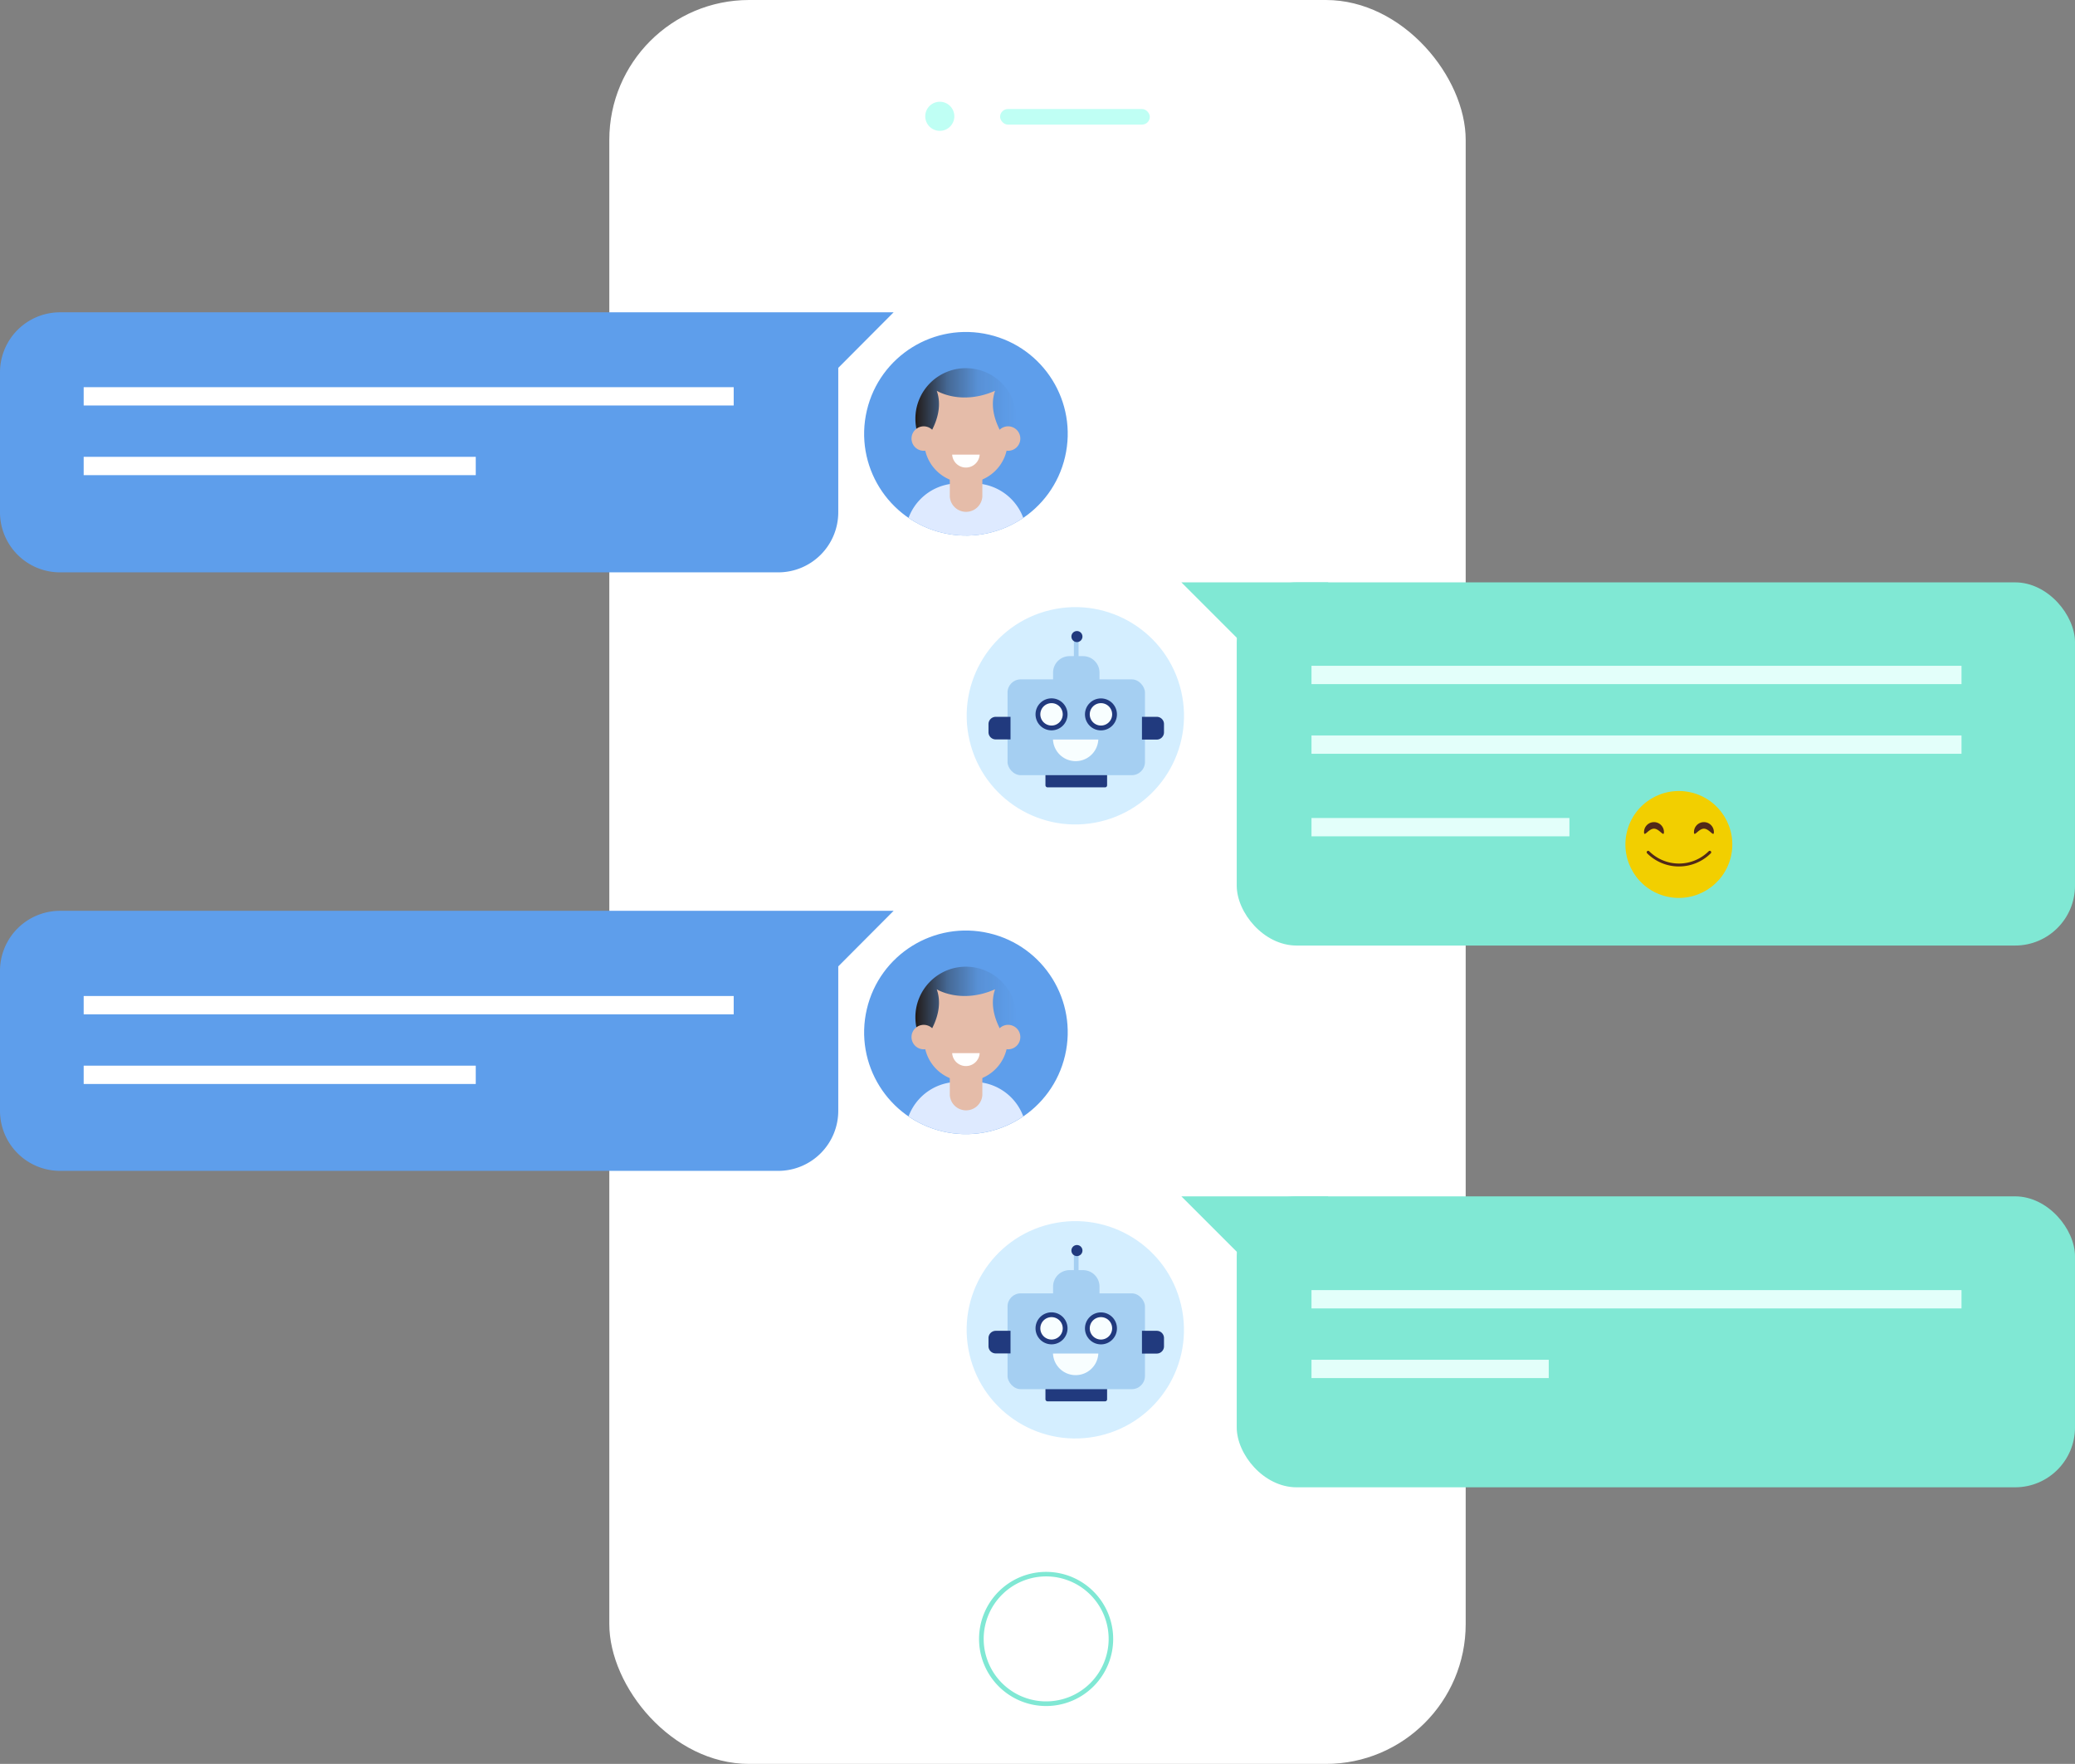 <svg xmlns="http://www.w3.org/2000/svg" xmlns:xlink="http://www.w3.org/1999/xlink" viewBox="0 0 402.22 341.87"><rect x="0" y="0" width="402.22" height="341.87" fill="#808080" stroke="none"/><defs><style>.cls-1{fill:none;}.cls-2{fill:#fff;}.cls-3{fill:#bffff4;}.cls-4{fill:#80e8d4;}.cls-5{fill:#f2cf00;}.cls-6{fill:#512918;}.cls-7{fill:#e3fffa;}.cls-8{fill:#5e9eeb;}.cls-9{fill:#d4eeff;}.cls-10,.cls-12{fill:#213a7e;}.cls-11{fill:#a5cff2;}.cls-12,.cls-13{fill-rule:evenodd;}.cls-13,.cls-14{fill:#f8feff;}.cls-15{clip-path:url(#clip-path);}.cls-16{fill:url(#Suavizar_hacia_negro_1);}.cls-17{fill:#deeaff;}.cls-18{fill:#e5bca9;}.cls-19{clip-path:url(#clip-path-2);}.cls-20{fill:url(#Suavizar_hacia_negro_1-2);}</style><clipPath id="clip-path" transform="translate(-48.89 -92.07)"><circle class="cls-1" cx="236.13" cy="176.14" r="19.73" transform="translate(10.82 365.93) rotate(-76.83)"/></clipPath><linearGradient id="Suavizar_hacia_negro_1" x1="226.34" y1="173.21" x2="245.91" y2="173.21" gradientUnits="userSpaceOnUse"><stop offset="0" stop-color="#211915"/><stop offset="0.04" stop-color="#211915" stop-opacity="0.91"/><stop offset="0.32" stop-color="#211915" stop-opacity="0.4"/><stop offset="0.62" stop-color="#211915" stop-opacity="0.1"/><stop offset="1" stop-color="#211915" stop-opacity="0"/></linearGradient><clipPath id="clip-path-2" transform="translate(-48.89 -92.07)"><circle class="cls-1" cx="236.13" cy="292.14" r="19.73" transform="translate(-102.13 455.5) rotate(-76.83)"/></clipPath><linearGradient id="Suavizar_hacia_negro_1-2" x1="226.34" y1="289.21" x2="245.91" y2="289.21" xlink:href="#Suavizar_hacia_negro_1"/></defs><g id="Capa_2" data-name="Capa 2"><g id="OBJECTS"><rect class="cls-2" x="118.11" width="166" height="341.87" rx="27.1"/><circle class="cls-3" cx="182.17" cy="22.54" r="2.82"/><rect class="cls-3" x="193.86" y="21.13" width="29.02" height="3.02" rx="1.51"/><path class="cls-4" d="M251.67,422.72a13,13,0,1,1,13-13A13,13,0,0,1,251.67,422.72Zm0-25.12a12.11,12.11,0,1,0,12.12,12.11A12.12,12.12,0,0,0,251.67,397.6Z" transform="translate(-48.89 -92.07)"/><rect class="cls-4" x="239.73" y="112.87" width="162.49" height="70.39" rx="11.61"/><polygon class="cls-4" points="229 112.87 257.49 112.87 245.03 128.9 229 112.87"/><circle class="cls-5" cx="374.34" cy="255.75" r="10.36" transform="translate(-9.79 468.9) rotate(-76.66)"/><path class="cls-6" d="M371.43,253.34c0,1.06-.87-.66-1.93-.66s-1.93,1.72-1.93.66a1.93,1.93,0,0,1,3.86,0Z" transform="translate(-48.89 -92.07)"/><path class="cls-6" d="M381.11,253.34c0,1.06-.87-.66-1.93-.66s-1.93,1.72-1.93.66a1.93,1.93,0,1,1,3.86,0Z" transform="translate(-48.89 -92.07)"/><path class="cls-6" d="M374.34,260a8.69,8.69,0,0,1-6.17-2.55.28.28,0,0,1,.4-.4,8.17,8.17,0,0,0,11.54,0,.28.28,0,0,1,.4.4A8.71,8.71,0,0,1,374.34,260Z" transform="translate(-48.89 -92.07)"/><rect class="cls-7" x="254.22" y="129.04" width="126" height="3.55"/><rect class="cls-7" x="254.22" y="142.54" width="126" height="3.55"/><rect class="cls-7" x="254.22" y="158.54" width="50" height="3.55"/><path class="cls-8" d="M222.11,152.6H60.5a11.64,11.64,0,0,0-11.61,11.6v27.18A11.64,11.64,0,0,0,60.5,203H199.77a11.64,11.64,0,0,0,11.61-11.61V164.2c0-.28,0-.55,0-.83Z" transform="translate(-48.89 -92.07)"/><rect class="cls-2" x="16.22" y="75.04" width="126" height="3.55"/><rect class="cls-2" x="16.22" y="88.54" width="76" height="3.55"/><circle class="cls-9" cx="257.34" cy="230.79" r="21.06" transform="translate(-94.68 -27.41) rotate(-13.16)"/><rect class="cls-10" x="202.65" y="149.71" width="11.95" height="2.89" rx="0.38"/><rect class="cls-11" x="195.3" y="131.67" width="26.64" height="18.57" rx="2.55"/><path class="cls-12" d="M255.82,230.52a3.1,3.1,0,1,1-3.1-3.1A3.1,3.1,0,0,1,255.82,230.52Z" transform="translate(-48.89 -92.07)"/><path class="cls-13" d="M254.89,230.52a2.17,2.17,0,1,1-2.17-2.17A2.17,2.17,0,0,1,254.89,230.52Z" transform="translate(-48.89 -92.07)"/><circle class="cls-10" cx="213.41" cy="138.46" r="3.1"/><path class="cls-13" d="M264.47,230.52a2.17,2.17,0,1,1-2.17-2.17A2.17,2.17,0,0,1,264.47,230.52Z" transform="translate(-48.89 -92.07)"/><path class="cls-11" d="M258.81,219.24h-2.6a3.19,3.19,0,0,0-3.19,3.19v4.43h9v-4.43A3.19,3.19,0,0,0,258.81,219.24Z" transform="translate(-48.89 -92.07)"/><rect class="cls-11" x="255.52" y="217.36" width="3.99" height="0.91" transform="translate(-9.2 383.27) rotate(-90)"/><path class="cls-10" d="M273.12,231h-2.87v4.41h2.87a1.4,1.4,0,0,0,1.4-1.4v-1.61A1.4,1.4,0,0,0,273.12,231Z" transform="translate(-48.89 -92.07)"/><path class="cls-10" d="M241.91,235.38h2.86V231h-2.86a1.41,1.41,0,0,0-1.41,1.4V234A1.4,1.4,0,0,0,241.91,235.38Z" transform="translate(-48.89 -92.07)"/><path class="cls-10" d="M257.54,214.38a1.07,1.07,0,1,1,0,2.13,1.07,1.07,0,0,1,0-2.13Z" transform="translate(-48.89 -92.07)"/><path class="cls-14" d="M253,235.4a4.4,4.4,0,0,0,8.79,0Z" transform="translate(-48.89 -92.07)"/><rect class="cls-4" x="239.73" y="231.87" width="162.49" height="56.39" rx="11.61"/><polygon class="cls-4" points="229 231.87 257.49 231.87 245.03 247.9 229 231.87"/><rect class="cls-7" x="254.22" y="250.04" width="126" height="3.55"/><rect class="cls-7" x="254.22" y="263.54" width="45.99" height="3.55"/><circle class="cls-9" cx="257.34" cy="349.79" r="21.06" transform="translate(-121.78 -24.28) rotate(-13.16)"/><rect class="cls-10" x="202.65" y="268.71" width="11.95" height="2.89" rx="0.38"/><rect class="cls-11" x="195.3" y="250.67" width="26.64" height="18.57" rx="2.55"/><path class="cls-12" d="M255.82,349.52a3.1,3.1,0,1,1-3.1-3.1A3.1,3.1,0,0,1,255.82,349.52Z" transform="translate(-48.89 -92.07)"/><path class="cls-13" d="M254.89,349.52a2.17,2.17,0,1,1-2.17-2.17A2.17,2.17,0,0,1,254.89,349.52Z" transform="translate(-48.89 -92.07)"/><circle class="cls-10" cx="213.41" cy="257.46" r="3.1"/><path class="cls-13" d="M264.47,349.52a2.17,2.17,0,1,1-2.17-2.17A2.17,2.17,0,0,1,264.47,349.52Z" transform="translate(-48.89 -92.07)"/><path class="cls-11" d="M258.81,338.24h-2.6a3.19,3.19,0,0,0-3.19,3.19v4.43h9v-4.43A3.19,3.19,0,0,0,258.81,338.24Z" transform="translate(-48.89 -92.07)"/><rect class="cls-11" x="255.52" y="336.36" width="3.99" height="0.91" transform="translate(-128.2 502.27) rotate(-90)"/><path class="cls-10" d="M273.12,350h-2.87v4.41h2.87a1.4,1.4,0,0,0,1.4-1.4v-1.61A1.4,1.4,0,0,0,273.12,350Z" transform="translate(-48.89 -92.07)"/><path class="cls-10" d="M241.91,354.38h2.86V350h-2.86a1.41,1.41,0,0,0-1.41,1.4V353A1.4,1.4,0,0,0,241.91,354.38Z" transform="translate(-48.89 -92.07)"/><path class="cls-10" d="M257.54,333.38a1.07,1.07,0,1,1,0,2.13,1.07,1.07,0,0,1,0-2.13Z" transform="translate(-48.89 -92.07)"/><path class="cls-14" d="M253,354.4a4.4,4.4,0,0,0,8.79,0Z" transform="translate(-48.89 -92.07)"/><circle class="cls-8" cx="236.13" cy="176.14" r="19.73" transform="translate(-38.07 273.86) rotate(-76.83)"/><g class="cls-15"><path class="cls-16" d="M245.91,173.21a9.79,9.79,0,1,1-9.78-9.78A9.78,9.78,0,0,1,245.91,173.21Z" transform="translate(-48.89 -92.07)"/><path class="cls-17" d="M237.65,185.76H234.6A10.23,10.23,0,0,0,224.37,196v7.16h23.51V196A10.23,10.23,0,0,0,237.65,185.76Z" transform="translate(-48.89 -92.07)"/><path class="cls-18" d="M241.78,167.81c-6.64,2.92-11.31,0-11.31,0,.71,2,.9,5.25-2.21,9.77l-.23,0a8.1,8.1,0,0,0,8.1,8.08h0a8.11,8.11,0,0,0,8.1-8.08l-.24,0C240.89,173.06,241.08,169.78,241.78,167.81Z" transform="translate(-48.89 -92.07)"/><path class="cls-18" d="M233,181.37v6.92a3.16,3.16,0,0,0,6.31,0v-6.92Z" transform="translate(-48.89 -92.07)"/><path class="cls-2" d="M233.46,180.18a2.67,2.67,0,0,0,5.33,0Z" transform="translate(-48.89 -92.07)"/><path class="cls-18" d="M230.32,177.07A2.37,2.37,0,1,1,228,174.7,2.38,2.38,0,0,1,230.32,177.07Z" transform="translate(-48.89 -92.07)"/><path class="cls-18" d="M246.67,177.07a2.37,2.37,0,1,1-2.36-2.37A2.37,2.37,0,0,1,246.67,177.07Z" transform="translate(-48.89 -92.07)"/></g><path class="cls-8" d="M222.11,268.6H60.5a11.64,11.64,0,0,0-11.61,11.6v27.18A11.64,11.64,0,0,0,60.5,319H199.77a11.64,11.64,0,0,0,11.61-11.61V280.2c0-.28,0-.55,0-.83Z" transform="translate(-48.89 -92.07)"/><rect class="cls-2" x="16.22" y="193.04" width="126" height="3.55"/><rect class="cls-2" x="16.22" y="206.54" width="76" height="3.55"/><circle class="cls-8" cx="236.13" cy="292.14" r="19.73" transform="translate(-151.02 363.44) rotate(-76.83)"/><g class="cls-19"><path class="cls-20" d="M245.91,289.21a9.79,9.79,0,1,1-9.78-9.78A9.78,9.78,0,0,1,245.91,289.21Z" transform="translate(-48.89 -92.07)"/><path class="cls-17" d="M237.65,301.76H234.6A10.23,10.23,0,0,0,224.37,312v7.16h23.51V312A10.23,10.23,0,0,0,237.65,301.76Z" transform="translate(-48.89 -92.07)"/><path class="cls-18" d="M241.78,283.81c-6.64,2.92-11.31,0-11.31,0,.71,2,.9,5.25-2.21,9.77l-.23,0a8.09,8.09,0,0,0,8.1,8.07h0a8.1,8.1,0,0,0,8.1-8.07l-.24,0C240.89,289.06,241.08,285.78,241.78,283.81Z" transform="translate(-48.89 -92.07)"/><path class="cls-18" d="M233,297.37v6.92a3.16,3.16,0,0,0,6.31,0v-6.92Z" transform="translate(-48.89 -92.07)"/><path class="cls-2" d="M233.46,296.18a2.67,2.67,0,0,0,5.33,0Z" transform="translate(-48.89 -92.07)"/><path class="cls-18" d="M230.32,293.07A2.37,2.37,0,1,1,228,290.7,2.37,2.37,0,0,1,230.32,293.07Z" transform="translate(-48.89 -92.07)"/><path class="cls-18" d="M246.67,293.07a2.37,2.37,0,1,1-2.36-2.37A2.36,2.36,0,0,1,246.67,293.07Z" transform="translate(-48.89 -92.07)"/></g></g></g></svg>